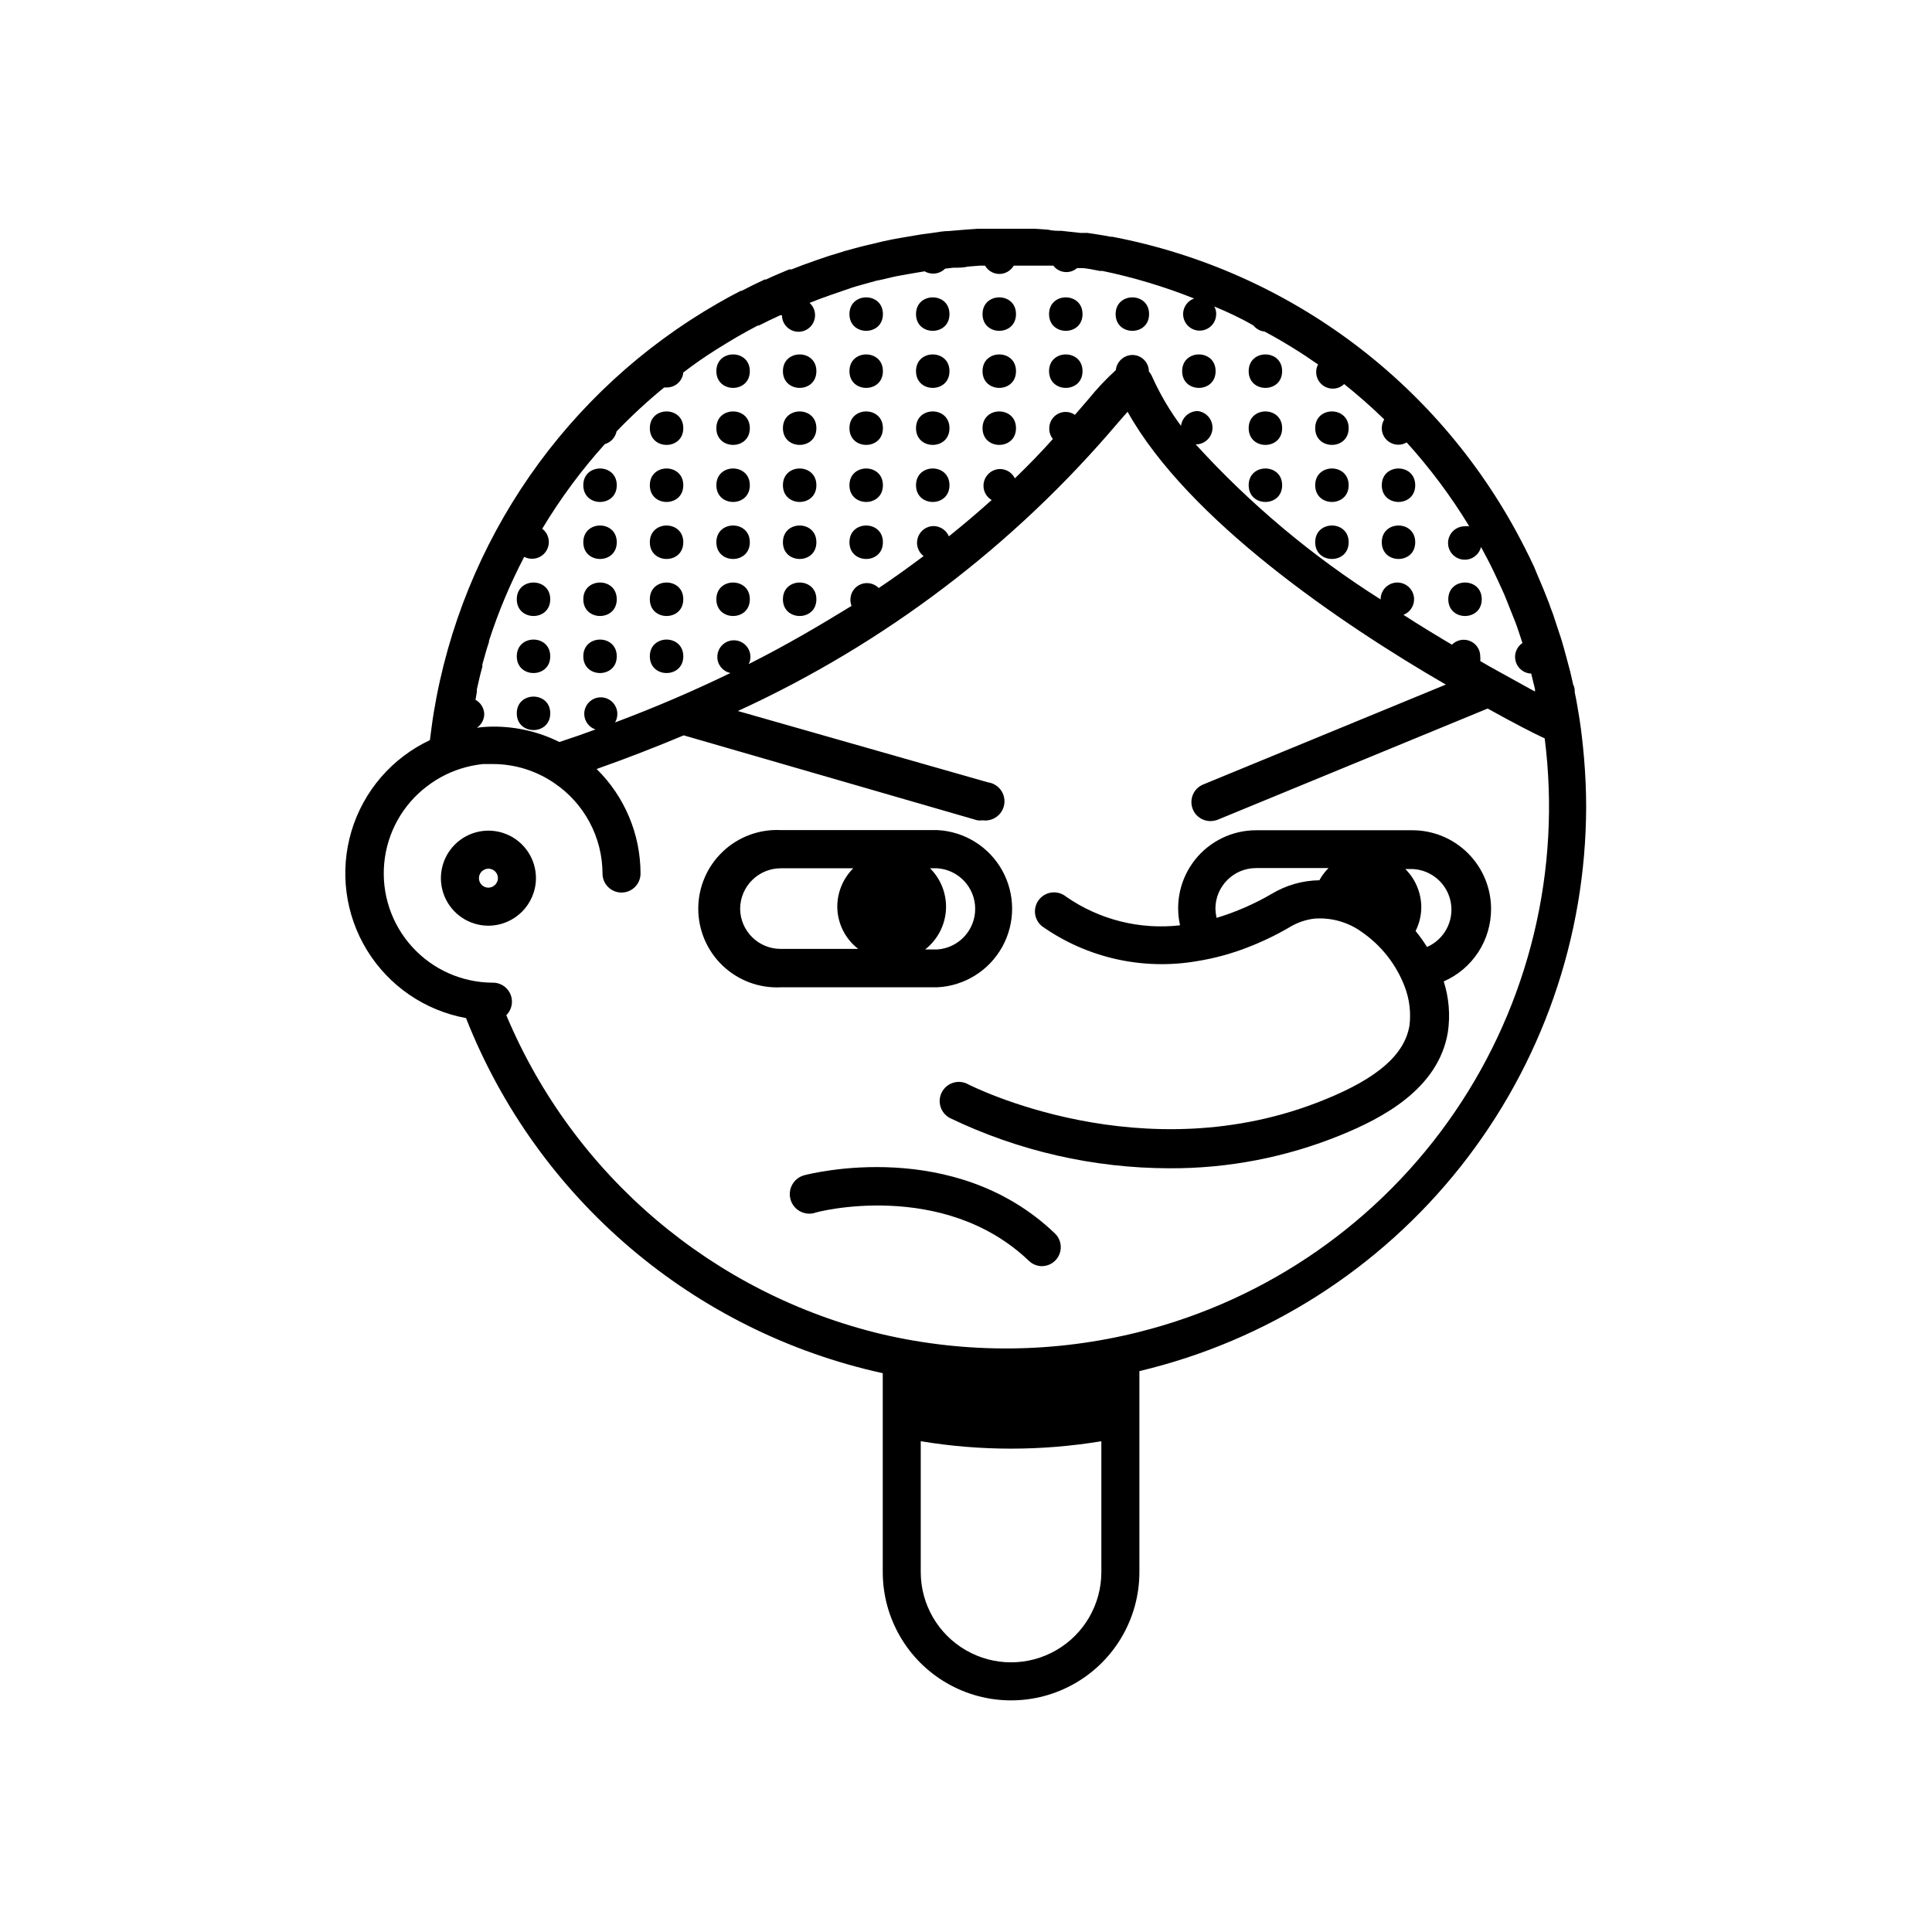 <?xml version="1.0" encoding="UTF-8"?>
<!-- Uploaded to: ICON Repo, www.svgrepo.com, Generator: ICON Repo Mixer Tools -->
<svg fill="#000000" width="800px" height="800px" version="1.1" viewBox="144 144 512 512" xmlns="http://www.w3.org/2000/svg">
 <g>
  <path d="m273.44 389.32c-5.094 0-9.688-3.066-11.637-7.773-1.949-4.707-0.871-10.125 2.731-13.727 3.602-3.602 9.02-4.68 13.727-2.731 4.707 1.949 7.773 6.543 7.773 11.637-0.027 6.945-5.648 12.566-12.594 12.594zm0-15.113c-1.391 0-2.519 1.129-2.519 2.519 0 0.668 0.266 1.309 0.738 1.781s1.113 0.738 1.781 0.738c1.379-0.027 2.492-1.141 2.519-2.519 0-0.668-0.266-1.309-0.738-1.781s-1.113-0.738-1.781-0.738z"/>
  <path d="m420.15 479.55c-1.297-0.008-2.543-0.512-3.477-1.41-22.723-21.715-56.477-13-56.98-12.648-2.785 0.668-5.582-1.047-6.25-3.828-0.668-2.781 1.047-5.578 3.832-6.246 1.613-0.402 39.598-10.078 66.25 15.418 1.5 1.402 1.996 3.578 1.254 5.496s-2.574 3.191-4.629 3.219z"/>
  <path d="m392.39 363.98h-41.465c-5.699-0.281-11.27 1.789-15.406 5.727-4.133 3.938-6.473 9.395-6.473 15.105 0 5.711 2.34 11.168 6.473 15.105 4.137 3.938 9.707 6.008 15.406 5.727h41.465c7.199-0.355 13.707-4.398 17.207-10.699 3.5-6.301 3.5-13.965 0-20.266s-10.008-10.344-17.207-10.699zm-52.246 20.906c0-5.953 4.828-10.781 10.781-10.781h19.195c-2.676 2.672-4.199 6.293-4.231 10.078 0 4.418 2.047 8.586 5.543 11.285h-20.508c-5.887 0.027-10.695-4.695-10.781-10.582zm52.246 10.73h-3.223v0.004c3.254-2.535 5.262-6.344 5.516-10.461 0.25-4.117-1.281-8.145-4.207-11.055h1.914c5.656 0.387 10.047 5.09 10.047 10.758s-4.391 10.367-10.047 10.758z"/>
  <path d="m539.15 384.88c0-5.523-2.191-10.82-6.094-14.73-3.898-3.91-9.191-6.113-14.715-6.125h-41.465c-6.273 0-12.207 2.852-16.129 7.75-3.918 4.902-5.398 11.316-4.023 17.441-10.664 1.223-21.414-1.48-30.227-7.609-2.172-1.754-5.352-1.414-7.106 0.754-1.754 2.172-1.414 5.352 0.758 7.106 11.965 8.43 26.793 11.746 41.211 9.219 4.406-0.711 8.727-1.875 12.898-3.477 4.102-1.555 8.062-3.457 11.836-5.691 1.895-1.09 3.984-1.793 6.148-2.066 4.586-0.371 9.152 0.938 12.848 3.68 5.125 3.586 9.043 8.648 11.234 14.508 1.203 3.215 1.617 6.668 1.211 10.078-1.258 7.707-8.363 13.957-22.371 19.648-48.215 19.75-94.262-3.828-94.715-4.082-1.195-0.621-2.59-0.742-3.875-0.336s-2.356 1.305-2.977 2.504c-1.297 2.488-0.324 5.555 2.164 6.852 18.145 8.723 38.012 13.266 58.141 13.301 15.543 0.078 30.949-2.902 45.344-8.77 11.035-4.484 25.996-12.242 28.465-27.355 0.652-4.492 0.273-9.078-1.109-13.402 3.734-1.629 6.91-4.312 9.141-7.723 2.227-3.41 3.41-7.398 3.406-11.473zm-58.09-4.027c-4.617 2.699-9.539 4.848-14.66 6.398-0.176-0.797-0.277-1.605-0.305-2.422 0-5.953 4.828-10.781 10.781-10.781h19.195c-0.957 0.953-1.773 2.039-2.418 3.227-4.441 0.062-8.785 1.293-12.594 3.578zm41.109 14.105c-0.914-1.477-1.926-2.887-3.023-4.234 0.992-1.969 1.508-4.141 1.512-6.348-0.031-3.781-1.551-7.402-4.231-10.074h1.914c5.012 0.219 9.211 3.871 10.125 8.805s-1.695 9.848-6.297 11.852z"/>
  <path d="m289.82 333.04c0 5.91-8.867 5.91-8.867 0 0-5.91 8.867-5.91 8.867 0"/>
  <path d="m413.25 242.36c0 5.914-8.867 5.914-8.867 0 0-5.91 8.867-5.91 8.867 0"/>
  <path d="m377.98 227.24c0 5.91-8.867 5.91-8.867 0 0-5.91 8.867-5.91 8.867 0"/>
  <path d="m395.62 227.24c0 5.91-8.867 5.91-8.867 0 0-5.91 8.867-5.91 8.867 0"/>
  <path d="m413.25 227.24c0 5.91-8.867 5.91-8.867 0 0-5.91 8.867-5.91 8.867 0"/>
  <path d="m430.88 227.24c0 5.91-8.867 5.91-8.867 0 0-5.91 8.867-5.91 8.867 0"/>
  <path d="m448.52 227.24c0 5.91-8.867 5.91-8.867 0 0-5.91 8.867-5.91 8.867 0"/>
  <path d="m342.71 242.36c0 5.914-8.867 5.914-8.867 0 0-5.91 8.867-5.91 8.867 0"/>
  <path d="m360.35 242.36c0 5.914-8.867 5.914-8.867 0 0-5.91 8.867-5.91 8.867 0"/>
  <path d="m377.98 242.36c0 5.914-8.867 5.914-8.867 0 0-5.91 8.867-5.91 8.867 0"/>
  <path d="m395.62 242.36c0 5.914-8.867 5.914-8.867 0 0-5.91 8.867-5.91 8.867 0"/>
  <path d="m430.88 242.36c0 5.914-8.867 5.914-8.867 0 0-5.91 8.867-5.91 8.867 0"/>
  <path d="m466.15 242.36c0 5.914-8.867 5.914-8.867 0 0-5.91 8.867-5.91 8.867 0"/>
  <path d="m483.78 242.36c0 5.914-8.867 5.914-8.867 0 0-5.91 8.867-5.91 8.867 0"/>
  <path d="m325.08 257.47c0 5.91-8.867 5.91-8.867 0 0-5.914 8.867-5.914 8.867 0"/>
  <path d="m342.71 257.47c0 5.91-8.867 5.91-8.867 0 0-5.914 8.867-5.914 8.867 0"/>
  <path d="m360.35 257.47c0 5.91-8.867 5.91-8.867 0 0-5.914 8.867-5.914 8.867 0"/>
  <path d="m377.98 257.47c0 5.91-8.867 5.91-8.867 0 0-5.914 8.867-5.914 8.867 0"/>
  <path d="m395.62 257.47c0 5.91-8.867 5.91-8.867 0 0-5.914 8.867-5.914 8.867 0"/>
  <path d="m413.25 257.47c0 5.91-8.867 5.91-8.867 0 0-5.914 8.867-5.914 8.867 0"/>
  <path d="m483.78 257.47c0 5.91-8.867 5.91-8.867 0 0-5.914 8.867-5.914 8.867 0"/>
  <path d="m501.41 257.47c0 5.91-8.867 5.91-8.867 0 0-5.914 8.867-5.914 8.867 0"/>
  <path d="m307.45 272.59c0 5.91-8.867 5.91-8.867 0 0-5.914 8.867-5.914 8.867 0"/>
  <path d="m325.08 272.59c0 5.91-8.867 5.91-8.867 0 0-5.914 8.867-5.914 8.867 0"/>
  <path d="m342.71 272.59c0 5.91-8.867 5.91-8.867 0 0-5.914 8.867-5.914 8.867 0"/>
  <path d="m360.35 272.59c0 5.91-8.867 5.91-8.867 0 0-5.914 8.867-5.914 8.867 0"/>
  <path d="m377.98 272.59c0 5.91-8.867 5.91-8.867 0 0-5.914 8.867-5.914 8.867 0"/>
  <path d="m395.62 272.59c0 5.91-8.867 5.91-8.867 0 0-5.914 8.867-5.914 8.867 0"/>
  <path d="m483.78 272.59c0 5.91-8.867 5.91-8.867 0 0-5.914 8.867-5.914 8.867 0"/>
  <path d="m501.41 272.59c0 5.91-8.867 5.91-8.867 0 0-5.914 8.867-5.914 8.867 0"/>
  <path d="m519.05 272.59c0 5.91-8.863 5.91-8.863 0 0-5.914 8.863-5.914 8.863 0"/>
  <path d="m307.45 287.7c0 5.91-8.867 5.91-8.867 0 0-5.91 8.867-5.91 8.867 0"/>
  <path d="m325.08 287.7c0 5.91-8.867 5.91-8.867 0 0-5.91 8.867-5.91 8.867 0"/>
  <path d="m342.71 287.7c0 5.91-8.867 5.91-8.867 0 0-5.91 8.867-5.91 8.867 0"/>
  <path d="m360.35 287.7c0 5.91-8.867 5.91-8.867 0 0-5.91 8.867-5.91 8.867 0"/>
  <path d="m377.98 287.7c0 5.91-8.867 5.91-8.867 0 0-5.91 8.867-5.91 8.867 0"/>
  <path d="m501.41 287.7c0 5.91-8.867 5.91-8.867 0 0-5.91 8.867-5.91 8.867 0"/>
  <path d="m519.05 287.7c0 5.91-8.863 5.91-8.863 0 0-5.91 8.863-5.91 8.863 0"/>
  <path d="m563.79 344.93c-0.301-3.426-0.656-6.801-1.16-10.078l-0.301-1.863c-0.301-1.812-0.605-3.68-1.008-5.492 0-0.656 0-1.359-0.402-2.016-0.402-1.762-0.754-3.477-1.211-5.039l-0.605-2.266c-0.402-1.562-0.855-3.125-1.309-4.684l-0.855-2.57-1.359-4.133c-0.402-1.008-0.754-2.016-1.109-3.023l-1.359-3.426c-0.504-1.16-0.957-2.367-1.512-3.578l-1.059-2.566c-0.707-1.461-1.359-2.922-2.117-4.332h0.004c-0.137-0.352-0.309-0.688-0.504-1.008-21.719-42.797-62.035-73.125-109.18-82.121h-0.453c-2.016-0.402-4.082-0.707-6.098-1.008h-1.863l-5.039-0.555c-1.16 0-2.316 0-3.527-0.301l-3.629-0.25h-7.457-7.656l-3.375 0.25-4.18 0.352c-1.461 0-2.922 0.301-4.383 0.504l-3.023 0.402-5.039 0.855-2.266 0.402c-1.812 0.352-3.629 0.754-5.391 1.211l-1.715 0.402c-1.965 0.453-3.828 1.008-5.742 1.512l-1.258 0.402c-1.965 0.555-3.981 1.211-5.945 1.914l-0.855 0.301c-2.066 0.707-4.082 1.461-6.098 2.266h-0.605c-2.066 0.855-4.133 1.715-6.144 2.672h-0.352c-2.066 0.957-4.133 1.965-6.144 3.023h-0.25c-2.066 1.059-4.082 2.168-6.098 3.324l-0.004 0.004c-40.082 23.035-67.699 62.855-75.219 108.47-0.402 2.418-0.707 5.039-1.008 7.254-10.039 4.715-17.598 13.48-20.781 24.105-3.18 10.625-1.691 22.102 4.102 31.559 5.793 9.457 15.34 16.004 26.25 17.996 18.832 47.809 60.242 83.098 110.44 94.109v52.699c0 12.148 6.481 23.375 17 29.449 10.523 6.078 23.488 6.078 34.008 0 10.523-6.074 17.004-17.301 17.004-29.449v-53.254c33.676-7.996 63.676-27.105 85.156-54.242 21.48-27.141 33.191-60.727 33.238-95.34 0-4.332-0.199-8.613-0.555-12.844zm-293.42-17.535v-0.707c0.453-2.016 0.906-4.031 1.461-5.996v-0.605c0.555-2.016 1.109-4.031 1.762-5.996v-0.301l0.004 0.004c2.477-7.652 5.598-15.086 9.32-22.219 0.625 0.32 1.312 0.492 2.016 0.504 1.918 0.039 3.641-1.164 4.269-2.977 0.633-1.809 0.027-3.82-1.5-4.984 4.793-7.984 10.344-15.492 16.574-22.418 1.59-0.457 2.793-1.758 3.125-3.375 3.965-4.125 8.172-8.012 12.594-11.641h0.707c2.269 0.012 4.176-1.715 4.383-3.977 2.769-2.117 5.644-4.133 8.613-5.996 1.812-1.16 3.68-2.266 5.543-3.375 1.812-1.059 3.68-2.066 5.594-3.074h0.301c1.863-0.957 3.727-1.863 5.644-2.719h0.453v-0.004c0 2.422 1.961 4.383 4.383 4.383s4.383-1.961 4.383-4.383c0.008-1.25-0.523-2.445-1.461-3.273 1.461-0.555 2.922-1.16 4.434-1.664l0.957-0.352 5.844-2.016 1.309-0.402 5.039-1.41 1.715-0.352c1.613-0.402 3.273-0.805 5.039-1.109l2.266-0.402 3.879-0.656c0.688 0.398 1.473 0.609 2.266 0.605 1.191 0.008 2.336-0.465 3.176-1.309l2.117-0.25c1.309 0 2.672 0 3.981-0.301l3.074-0.25 1.406-0.008c0.781 1.363 2.234 2.207 3.805 2.207 1.57 0 3.023-0.844 3.805-2.207h5.039 5.441c0.824 1.086 2.109 1.723 3.477 1.715 1.035 0.004 2.039-0.371 2.82-1.059h1.008c1.664 0 3.273 0.453 5.039 0.754h0.707-0.004c8.293 1.727 16.418 4.172 24.285 7.305-1.547 0.547-2.656 1.91-2.883 3.531-0.223 1.625 0.477 3.238 1.812 4.184 1.336 0.945 3.09 1.066 4.547 0.312 1.453-0.754 2.367-2.258 2.367-3.894 0.016-0.703-0.156-1.402-0.504-2.016 3.527 1.461 7.004 3.074 10.379 5.039 0.734 0.914 1.805 1.492 2.973 1.613 4.887 2.621 9.613 5.531 14.156 8.715-0.348 0.613-0.523 1.309-0.504 2.016 0 2.418 1.961 4.383 4.383 4.383 1.129 0.016 2.215-0.418 3.023-1.211 3.695 2.945 7.246 6.074 10.629 9.371-0.426 0.699-0.652 1.5-0.652 2.32 0 2.418 1.961 4.383 4.383 4.383 0.777 0.008 1.547-0.203 2.215-0.605 6.215 6.863 11.766 14.305 16.574 22.219-0.383-0.051-0.773-0.051-1.156 0-1.699-0.012-3.254 0.953-4.004 2.477-0.75 1.523-0.562 3.344 0.484 4.684 1.043 1.336 2.762 1.961 4.422 1.609 1.66-0.355 2.973-1.629 3.379-3.281l1.664 3.125 0.805 1.562c0.605 1.258 1.258 2.519 1.812 3.777l1.211 2.621c0.453 1.008 0.906 2.016 1.309 3.074 0.402 1.059 1.059 2.621 1.562 3.93s0.555 1.309 0.805 2.016c0.656 1.762 1.211 3.578 1.812 5.34h0.004c-1.598 1.07-2.32 3.051-1.793 4.898 0.527 1.848 2.188 3.144 4.109 3.211 0.352 1.359 0.656 2.719 1.008 4.133v0.605l-0.707-0.352-11.285-6.246-2.519-1.461v-0.004c0.051-0.402 0.051-0.809 0-1.211 0.023-1.785-1.047-3.406-2.699-4.094-1.648-0.688-3.551-0.301-4.805 0.973-4.082-2.418-8.414-5.039-12.848-7.91 1.535-0.602 2.609-2 2.793-3.641 0.184-1.637-0.559-3.242-1.926-4.164-1.367-0.922-3.133-1.012-4.582-0.23-1.453 0.781-2.352 2.305-2.332 3.953-18.109-11.441-34.598-25.27-49.02-41.109h0.504c2.254-0.242 3.961-2.144 3.961-4.41s-1.707-4.168-3.961-4.406c-2.238 0.031-4.109 1.707-4.383 3.93-3.016-4.062-5.586-8.438-7.66-13.051-0.211-0.496-0.5-0.953-0.855-1.359 0-2.422-1.961-4.383-4.383-4.383-2.269 0.039-4.152 1.77-4.383 4.031-2.535 2.301-4.894 4.797-7.055 7.457l-3.777 4.383c-1.344-0.934-3.094-1.031-4.531-0.254s-2.316 2.297-2.269 3.93c-0.008 0.992 0.332 1.953 0.957 2.723-2.988 3.359-6.348 6.836-10.078 10.43v-0.004c-0.73-1.504-2.254-2.461-3.93-2.469-2.43 0.031-4.383 2.008-4.383 4.434-0.008 1.559 0.82 3 2.168 3.781-3.477 3.125-7.254 6.348-11.336 9.621-0.699-1.637-2.301-2.703-4.082-2.719-1.891 0.027-3.555 1.25-4.144 3.047-0.59 1.793 0.023 3.766 1.523 4.914-3.727 2.769-7.656 5.644-11.891 8.465l0.004-0.004c-1.254-1.273-3.16-1.656-4.809-0.973-1.652 0.688-2.719 2.309-2.699 4.098 0 0.551 0.102 1.098 0.301 1.613-8.211 5.039-17.23 10.379-27.258 15.418l0.004-0.004c0.301-0.59 0.457-1.246 0.453-1.914 0-2.418-1.965-4.383-4.383-4.383-2.422 0-4.383 1.965-4.383 4.383-0.02 2.078 1.441 3.871 3.477 4.285-9.371 4.535-19.547 8.969-30.582 13.098 0.402-0.688 0.613-1.473 0.605-2.266 0-2.422-1.965-4.387-4.387-4.387-2.418 0-4.383 1.965-4.383 4.387 0.008 1.867 1.203 3.527 2.973 4.129-3.125 1.16-6.297 2.266-9.574 3.324h0.004c-5.398-2.695-11.352-4.09-17.383-4.078-1.5-0.004-2.996 0.098-4.484 0.301 1.234-0.816 1.973-2.199 1.965-3.676-0.07-1.562-0.945-2.977-2.316-3.731 0.152-0.805 0.25-1.461 0.352-2.066zm165.5 233.21c0 8.551-4.562 16.449-11.969 20.723-7.402 4.277-16.523 4.277-23.93 0-7.402-4.273-11.965-12.172-11.965-20.723v-34.664c15.848 2.621 32.016 2.621 47.863 0zm10.078-63.633h-0.004c-22.297 5.613-45.613 5.84-68.012 0.656-44.852-10.648-81.922-42.082-99.758-84.59 1.418-1.395 1.879-3.492 1.184-5.352-0.699-1.863-2.422-3.141-4.406-3.262h-0.301c-8.148-0.008-15.918-3.441-21.402-9.465-5.488-6.023-8.184-14.078-7.426-22.191 0.754-8.113 4.891-15.531 11.395-20.438 3.074-2.348 6.586-4.059 10.328-5.039 1.457-0.375 2.938-0.645 4.434-0.809h2.672c5.789 0.008 11.445 1.762 16.223 5.039 7.977 5.379 12.77 14.359 12.797 23.98 0 2.785 2.254 5.039 5.035 5.039 2.785 0 5.039-2.254 5.039-5.039-0.004-10.422-4.199-20.406-11.637-27.707 8.113-2.871 15.77-5.844 23.074-8.918l77.836 22.52c0.469 0.055 0.945 0.055 1.414 0 2.781 0.375 5.34-1.574 5.715-4.359 0.379-2.781-1.574-5.34-4.356-5.715l-66.25-18.895c38.785-17.773 73.188-43.867 100.76-76.43l2.519-2.871c15.969 28.617 56.477 56.176 84.336 72.297l-64.234 26.449c-2.273 0.898-3.574 3.293-3.09 5.688 0.48 2.391 2.613 4.094 5.055 4.039 0.656-0.02 1.305-0.156 1.914-0.402l71.441-29.422c6.699 3.727 11.941 6.449 15.113 7.91v-0.004c4.43 34.82-4.051 70.055-23.848 99.039-19.793 28.984-49.523 49.707-83.566 58.25z"/>
  <path d="m289.82 302.81c0 5.914-8.867 5.914-8.867 0 0-5.91 8.867-5.91 8.867 0"/>
  <path d="m307.45 302.81c0 5.914-8.867 5.914-8.867 0 0-5.91 8.867-5.91 8.867 0"/>
  <path d="m325.08 302.81c0 5.914-8.867 5.914-8.867 0 0-5.91 8.867-5.91 8.867 0"/>
  <path d="m342.71 302.81c0 5.914-8.867 5.914-8.867 0 0-5.91 8.867-5.91 8.867 0"/>
  <path d="m360.35 302.81c0 5.914-8.867 5.914-8.867 0 0-5.91 8.867-5.91 8.867 0"/>
  <path d="m536.68 302.81c0 5.914-8.867 5.914-8.867 0 0-5.91 8.867-5.91 8.867 0"/>
  <path d="m289.82 317.93c0 5.91-8.867 5.91-8.867 0 0-5.914 8.867-5.914 8.867 0"/>
  <path d="m307.45 317.93c0 5.91-8.867 5.91-8.867 0 0-5.914 8.867-5.914 8.867 0"/>
  <path d="m325.08 317.93c0 5.91-8.867 5.91-8.867 0 0-5.914 8.867-5.914 8.867 0"/>
 </g>
</svg>